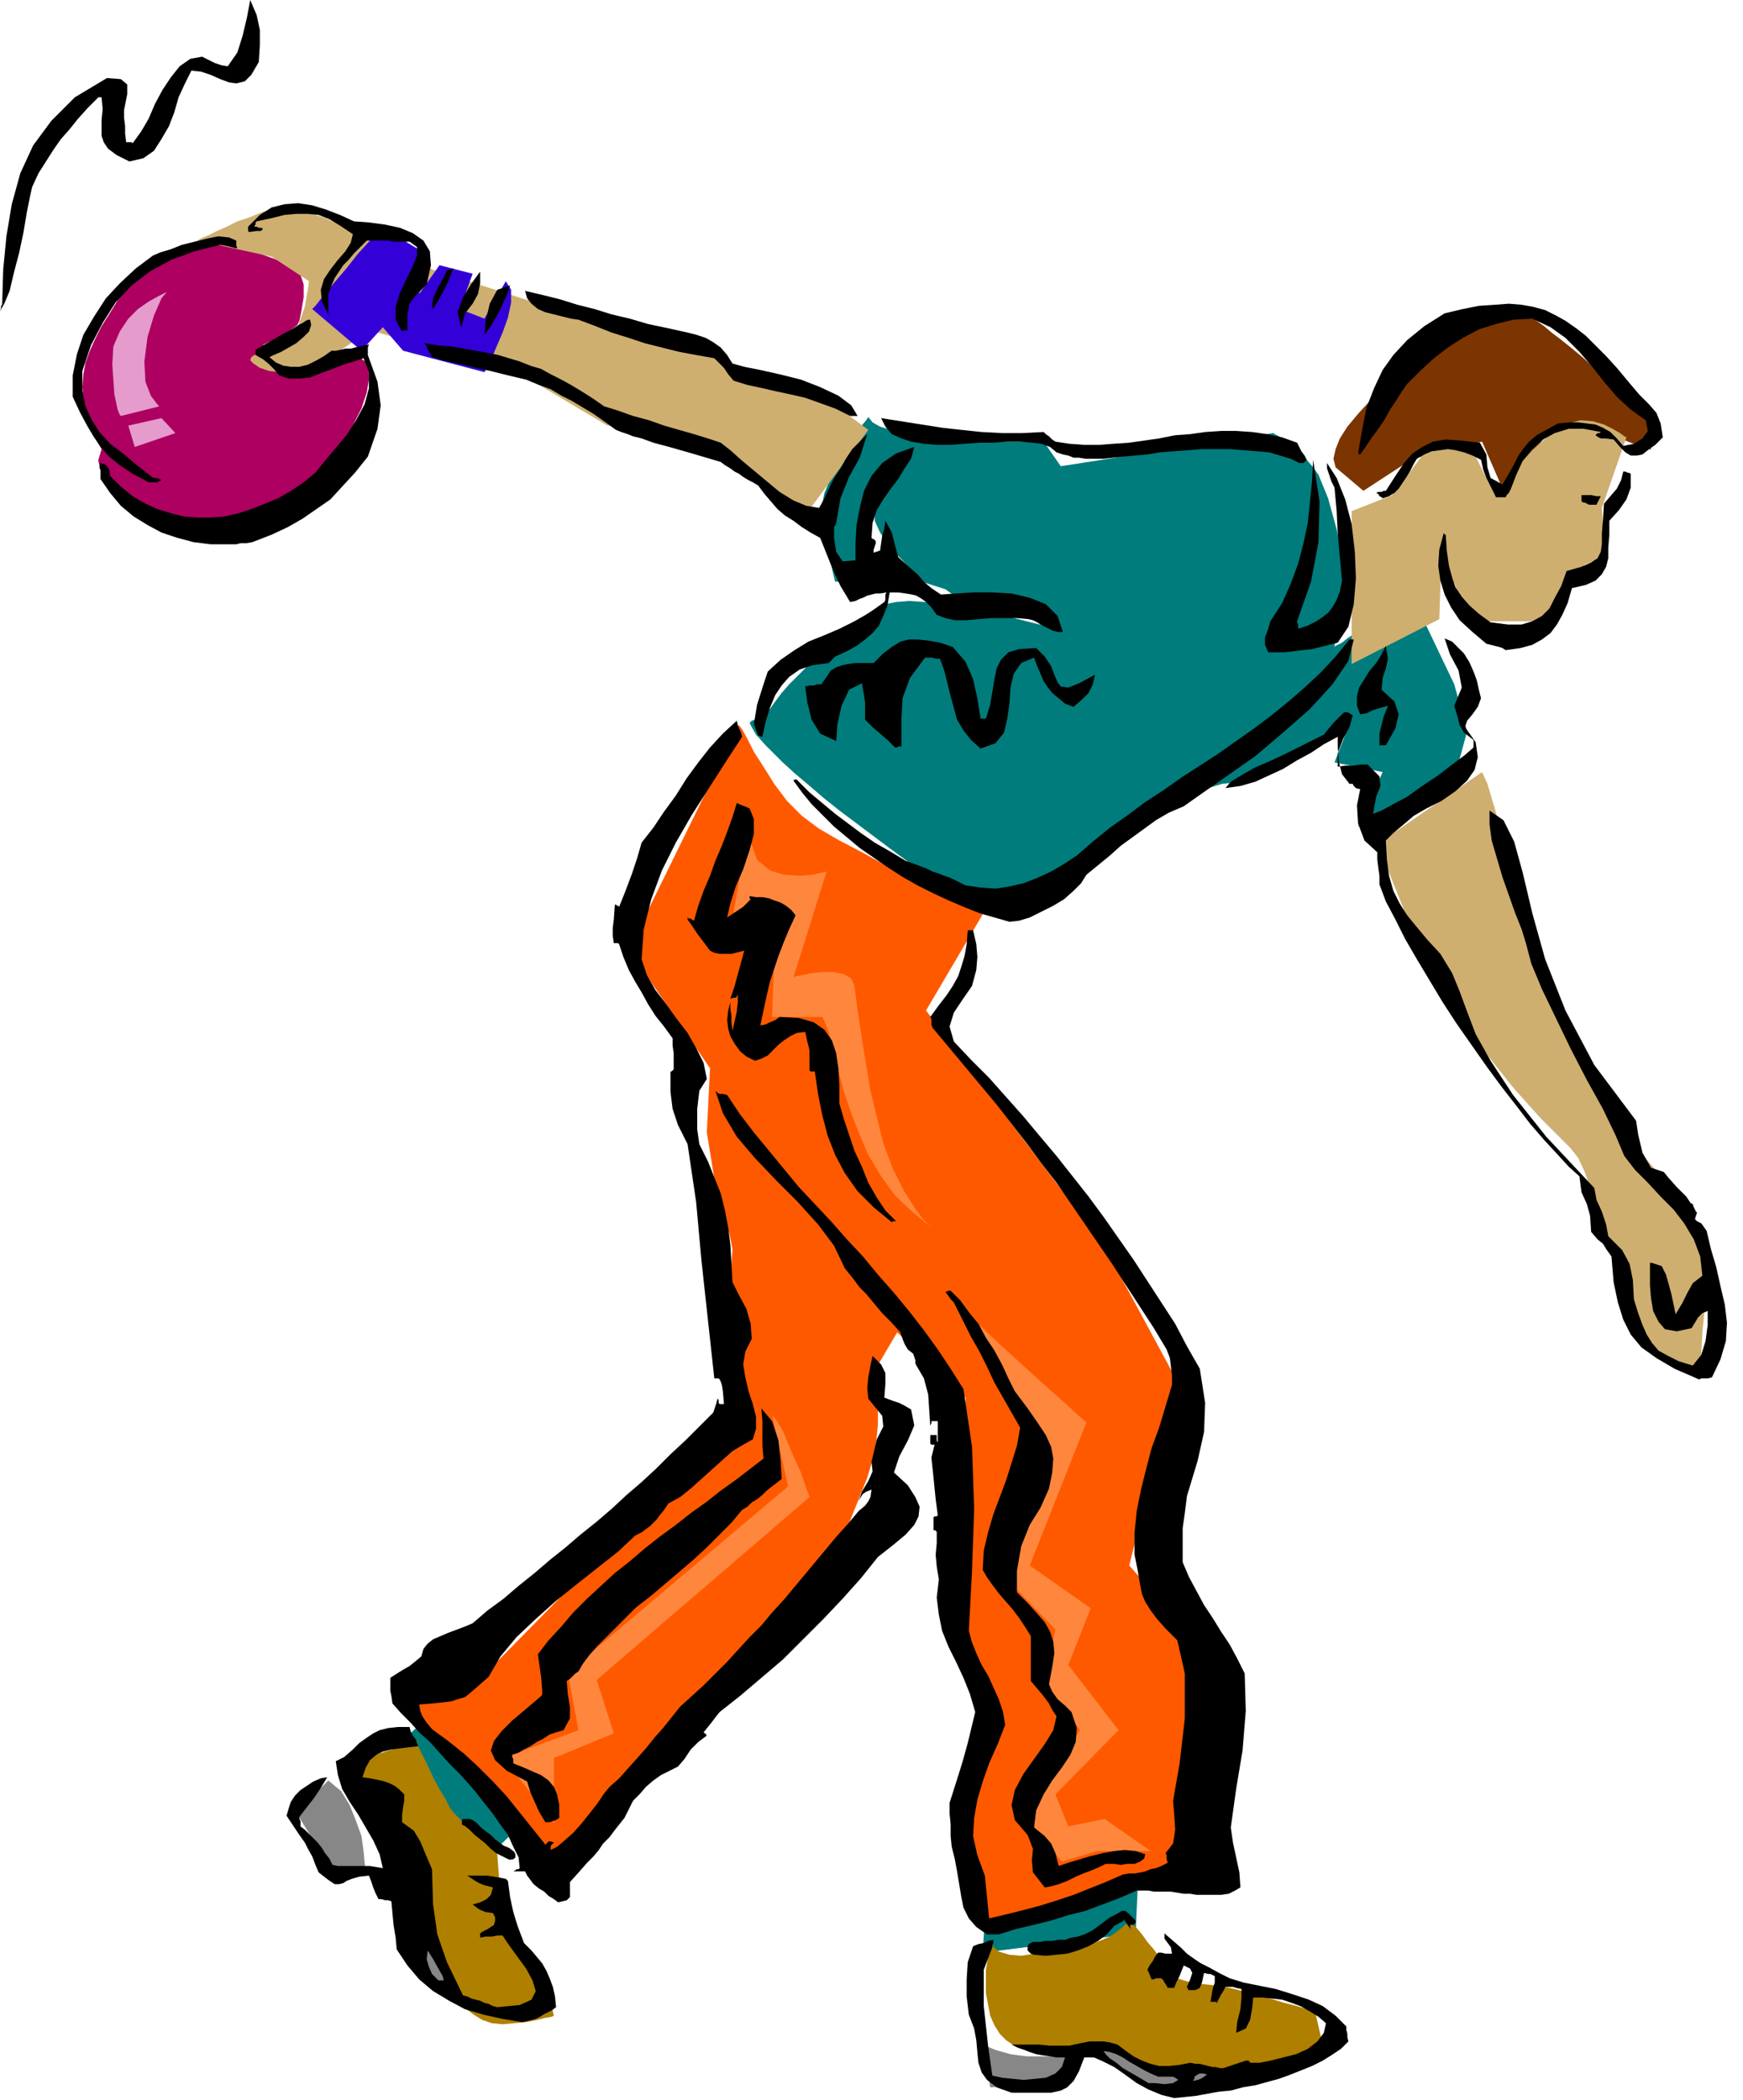 <svg xmlns="http://www.w3.org/2000/svg" width="1.63in" height="1.964in" fill-rule="evenodd" stroke-linecap="round" preserveAspectRatio="none" viewBox="0 0 1630 1964"><style>.pen1{stroke:none}.brush3{fill:#878787}.brush4{fill:#007c7c}.brush7{fill:#ff873d}.brush9{fill:#ceaf70}.brush12{fill:#000}</style><path d="M219 228h-5l-9 1-13 2-15 4-16 6-16 7-14 9-12 12-9 12-8 13-7 11-6 12-5 11-4 11-2 11-1 12 2 22 6 18 7 13 3 5-3 10v2l3 6 6 13 3 5 5 5 7 6 8 6 10 6 11 6 11 5 13 4 13 3 13 2 14 1 14-2 14-4 14-6 13-8 13-12 22-25 17-23 13-20 9-18 5-15 2-12v-9l-2-7-6-4-9-1-12 1-12 3-13 3-11 2-9 2-6-1-7-6-6-7-4-6-2-3h1l4-2 5-2 6-3 6-3 5-4 5-4 2-4 2-10 2-12v-12l-3-9-5-4-8-5-9-5-11-4-10-4-9-4-7-2-3-1z" class="pen1" style="fill:#ad0060"/><path d="m307 1665-30 30 37 60 28-3v-3l-1-7-1-11-2-14-5-14-6-15-8-13-12-10zm612 247 7 40 63-3 21-27h-3l-7 1h-40l-15-2-14-4-12-5z" class="pen1 brush3"/><path d="m403 1603-45 42 100 90 42-41-97-91zm662 139-3 66-143 18 4-63 142-21z" class="pen1 brush4"/><path d="m391 1628-49 16-4 5-6 12-4 16 6 14 6 7 6 8 6 9 6 9 5 10 4 10 4 11 3 10 3 18 1 16 2 15 7 14 6 8 7 9 8 9 9 9 9 8 9 7 8 6 8 5 9 3 10 1 11-1 11-1 10-2 8-2 6-1 2-1-1-4-3-12-6-17-10-20-6-10-6-11-5-10-4-9-4-8-3-6-1-5-1-1-4-51-1-1-4-1-6-3-7-4-7-4-7-5-6-6-5-6-4-8-6-10-6-11-5-11-5-10-4-8-1-5h1zm535 190-1 7-3 17v22l4 21 4 9 5 8 6 6 6 4 7 3 7 2 8 2h15l9-1 9-1h18l8 2 8 2 7 4 7 5 8 5 9 4 9 3 9 3 10 2 9 2h9l12-1 18-3 20-4 22-4 21-4 17-4 12-3 5-1-10-43-2-1-6-2-9-3-12-3-13-4-13-4-13-3-12-3-11-2-9-1-9-1-7-1-7-2-6-2-6-5-5-6-5-8-6-8-6-7-5-7-5-6-4-4-2-3-1-1-1 1-2 3-3 3-5 4-7 5-7 3-8 3-10 1-10 1-12 2-12 3-12 3-12 2-11-1-10-3-8-7z" class="pen1" style="fill:#af7f00"/><path d="M691 678 588 888l76 111-3 60 13 80 3 4 5 10 3 15-1 15-3 14-2 10-1 7v2l1 8 2 18 2 21 1 17 1 15 1 15 1 12 1 5-237 241-67 26 130 151 259-271 2-4 5-12 7-16 8-20 8-20 8-20 5-17 3-12 2-21v-24l-1-20-1-8 20-34 64 61-4 237 34 57-30 104 23 97 180-54 10-217-60-67 44-174-67-124-167-221 53-90-5-2-13-7-19-9-23-12-26-13-25-14-23-12-19-11-16-12-14-14-12-16-10-16-9-14-6-12-5-9-3-4z" class="pen1" style="fill:#ff5900"/><path d="m702 761-21 121 45-40-4 109h47l2 4 4 10 4 15 4 15 2 10 4 15 6 18 8 21 9 21 12 20 13 18 16 15 12 10 5 4-1-1-6-6-8-11-10-16-10-20-9-24-12-49-7-42-5-33-3-23-3-7-7-4-9-2h-11l-10 1-9 2-6 1-2 1 31-99-4 1-9 2-12 1-15-1-13-4-12-10-6-17v-26z" class="pen1 brush7"/><path d="m812 390-2 3-5 6-7 11-7 12-8 13-7 14-5 12-2 10 2 21 4 24 4 20 2 8h27v-13l2-29 6-33 11-21 5-4v1l-3 5-4 7-4 9-3 11v10l5 11 7 10 7 9 7 7 6 7 5 6 4 4 2 2 1 1 22 7 18 13 21-5 57 27-4-1-12-3-16-4-20-4-22-4-21-4-20-3-15-1-12 1-10 2-9 4-8 5-7 6-7 6-8 8-8 7-9 8-9 7-9 8-8 8-8 8-7 8-6 8-5 7-5 6-5 3-4 1-3 1-2 2 2 4 4 7 9 10 7 7 9 9 11 10 13 11 14 12 15 12 16 12 16 12 16 12 15 11 15 10 14 9 12 7 11 6 9 4 6 2 12-1 15-4 18-6 19-9 18-11 18-10 15-11 12-9 12-9 14-9 15-8 16-8 16-6 15-5 13-4 10-1 10-2 12-3 12-6 13-7 11-6 9-6 7-3 2-2 31-15-12 31 45 9-23 51 93-56 9-33-12-44-31-65-1-1-3-2-4-2-6-3-6-1-7 1-8 2-7 6-7 7-7 6-7 5-6 4-5 4-4 2-2 1-1 1 9-73-2-11-5-26-8-29-9-22-5-7-6-7-7-7-7-6-7-5-5-4-4-2-1-1-199 31-16-23h-48l-14-1h-14l-15-1-15-2-13-2-13-2-11-3-10-3-7-4-4-5z" class="pen1 brush4"/><path d="m1249 437 26 22 46-30 65-16 20 46 30-38 1-1 2-4 4-5 5-6 6-5 8-3 9-1 11 2 12 4 11 4 10 4 10 4 8 3 6 2 4 1 1 1-4-27-3-3-6-7-11-10-12-13-13-13-14-13-12-10-10-8-8-6-7-6-7-5-7-5-7-4-7-2-9-1-9 1-6 3-9 4-10 7-12 7-13 9-14 10-14 11-14 12-13 12-12 11-11 12-10 12-7 11-4 10-2 9 2 8z" class="pen1" style="fill:#7c3500"/><path d="m331 217-2-1-6-4-10-4-11-5-14-4-14-3h-14l-14 2-12 5-12 4-10 5-9 4-8 4-5 2-4 2-1 1 69 15 35 23-1 7-3 17-7 20-12 14-8 4-7 3-7 2-6 2-3 2-1 3 3 3 6 4 9 3 10 1h9l9-2 8-2 6-2 4-1 2-1 46-31h1l4 1 6 2 7 2 8 2 8 3 8 3 8 3 9 3 13 4 14 3 15 4 14 4 12 2 8 2 3 1 84 50 88 11 94 77 62-84-31-23-87-27-30-20-176-53-84-27-39-27-34-8z" class="pen1 brush9"/><path d="m358 213 38 23-4 39 19-27 31 8-12 33 23 9 20-35 5 8v12l-3 14-5 14-6 14-5 12-4 8-2 3-76-20-19-22-20 22-46-39 3-3 7-9 10-12 12-14 11-14 11-12 8-9 4-3z" class="pen1" style="fill:#3300d8"/><path d="m1386 722-93 64v2l1 8 5 20 14 35 10 24 13 26 16 28 19 29 21 30 23 29 26 29 28 28 7 9 6 13 6 17 6 17 5 17 4 14 3 10 1 4 13 30 7 24 3 15v6l60 37v-6l1-16 1-19 2-20v-23l-3-30-4-24-2-11-47-56-5-8-13-23-19-33-21-39-22-41-20-40-16-35-8-25-7-40-8-38-8-27-5-11zm-49-305-35 46-38 15v143l82-42 2-62 27 64h65l42-53 19-7-3-46 23-66-2-1-4-3-7-4-8-4-10-3-12-1-11 3-12 6-11 9-11 10-9 10-9 10-7 9-5 7-4 4-1 2-23-46h-2l-4 1h-14l-8 1h-6l-4-1v-1z" class="pen1 brush9"/><path d="m896 1220 80 123-37 131 48 50-11 47 34 47-51 80 34 43 33-10h50l-43-30-34 7-12-30 59-60-47-61 21-53-57-40 53-134-5-4-13-12-18-16-21-19-22-20-19-18-15-13-7-8zm-174 103 15 67-206 174 10 54-70 26 47 61v-61l56-23-16-50 199-171-1-3-3-8-4-12-6-13-6-14-5-12-6-10-4-5z" class="pen1 brush7"/><path d="m156 273-2 1-6 3-9 5-10 7-9 9-8 12-6 14-1 17 2 28 3 14 2 5 1 1 36-9-2-2-6-8-5-13-1-19 3-23 6-20 7-16 5-6zm-36 125 31-7 13 14-38 13-6-20z" class="pen1" style="fill:#e59bcc"/><path d="m1098 1962-12-3-12-5-11-6-11-8-10-7-10-5-9-4h-9l-5 13-5 9-6 6-6 3-9 2h-37l-14-5-9-7-5-7-3-9-1-10-1-11-2-11-5-13-2-17v-16l1-16 5-15 5-2 5-1 4-2 5-1v3l-1 2v2l-8 21v34l4 37 4 28 9 2 10 1 10 1 11-1 10-1 9-4 6-6 3-9h-8l-6-1-7-1-6-1-6-2-5-2-6-2-6-3h26l9 1h19l9-2 10-2h13l6 1 7 2 8 6 7 5 8 4 8 3 8 2h9l10-1 10-2 5 1h4l4 1 4 1 4 1h3l4 1h3l12-4 6-2 3-1h3v1h1v1h9l10-2 12-3 12-3 11-5 9-7 6-8 2-9-7-6-8-5-9-5-8-3-9-3-9-1-9-1h-9l-1 10-2 11-4 8-9 4 1-10 3-12 1-11v-8l-5-1-3-1h-7l-2 4-2 3-2 4-2 4-1-1h-5l1-6 1-6 2-6v-6l-2-1-2-1h-2l-4-1-2 9-2 5-4 2h-7v-2h-1v-1l3-7 2-6-2-4-6-3-2 5-2 5-3 6-2 5h-6l-1-2-2-3-1-2-2-2h-5l-2 1h-2l-1-2-1-3-1-2-1-2 2-4 3-4 2-4 3-4h3l4 1h6l-1-6-3-4-3-4v-5l8 7 7 6 6 6 7 5 6 4 8 4 9 5 10 5 13 4 15 3 15 3 16 5 15 5 13 6 12 9 10 10v3l1 4v3l1 4-7 7-9 6-8 5-10 5-10 4-10 4-11 4-11 3-11 3-12 2-11 3-11 1-11 2-11 2-10 1-10 1z" class="pen1 brush12"/><path d="m1074 1948-5-3-5-3-7-4-7-4-6-5-6-4-4-4-2-3 6 1 6 2 6 3 6 4 7 4 7 4 6 3 7 3h14l2 1 3 2-5 3-8 1-9-1h-6zm42-2v-1l1-1v-2l3-2 2-1h3l4 1-3 2-3 2-3 1-4 1z" class="pen1 brush3"/><path d="m488 1891-18-3-18-4-17-5-15-8-15-9-13-11-11-13-10-15-1-11-2-12-1-11-1-11-3-1h-3l-3-1h-3l-3-6-2-5-2-6-2-5-9 1-7 2-5 2-3 2-4 1h-4l-6-4-9-7-3-7-3-8-4-7-3-6-5-7-4-6-4-6-4-6 2-7 2-6 4-6 5-5 6-4 6-4 7-3 6-1-6 10-6 9-7 9-7 9v2l1 2v5l4 3 4 4 4 4 4 4 4 5 3 5 4 5 3 6 5 1h30l6 1 6 1-3-13-6-13-7-12-7-12-8-12-7-12-4-13-2-13 2-1 2-1 2-1 2-1 8-7 6-6 7-5 6-4 6-3 8-2 9-1h11l1 4 2 4 3 4 2 6-9 1-8 1-8 1-8 2-6 3-6 5-4 7-3 9 7 1 5 1 5 1 4 1 5 2 4 2 4 3 5 5v6l-1 6-1 7v7l11 8 6 10 5 12 6 14 1 33 4 28 9 26 15 31 4 1 4 2 4 1 4 1 4 2 4 1 4 2 4 1 21-2 11-5 4-8-3-10-6-11-8-11-8-11-6-9h-5l-5 1h-6l-5 1v-4l3-2 4-2 3-2 3-2 1-4v-3l-1-2-1-2-7-1-5-2-3-2-4-3 7-2 6-3 4-4 2-7-8-2-5-2-5-3-6-4h19l6 1 6 1 5 1 2 2 2 15 3 14 4 13 6 16 7 7 5 6 5 6 4 7 3 7 3 8 2 9 1 10-4 3-4 2-4 2-3 2-4 2-4 1-4 1-5 1z" class="pen1 brush12"/><path d="m410 1852-6-6-3-7-2-7 1-8 5 8 5 9 4 7 1 4h-5z" class="pen1 brush3"/><path d="m923 1809-10-7-7-8-5-10-2-10-2-12-2-12-2-11-3-12-1-10v-11l-1-10v-10l7-22 5-16 5-18 7-29-5-17-6-15-7-15-7-14-6-15-3-15-2-16 2-17-2-12-1-11 1-11v-11h-1v-1h-2v-12l1-1h2l1-1-2-15-2-20-2-19 3-12h-3l-1-1v-8h6v5l1 2v-20h-6v2l-1 2v1l-1-15-1-15-4-15-7-12-1-2v-3l-1-3-1-3-5-4-3-5-2-5-2-6-9-10-8-8-5-6-5-6-5-6-6-6-6-8-8-10-10-21-15-20-19-21-20-20-20-21-17-20-13-22-7-21 2 2 2 1h3l4 1 12 18 13 17 14 17 14 17 14 17 15 16 15 16 15 17 15 16 14 17 15 17 14 17 14 18 13 18 12 18 12 19 8 54 2 58-2 58-3 56 3 11 4 10 5 11 6 10 5 11 5 11 4 12 2 12-7 18-8 18-6 17-5 17-3 17-1 17 4 18 7 19 1 10 1 10 1 10 1 10 17-4 16-4 15-4 16-5 15-5 15-6 15-6 16-7 6-1h5l6-1 4-1 5-2 5-1 5-2 6-3-1-3v-4l-1-2 7-9 2-13-1-15-1-12 6-34 5-43v-42l-7-31-11-11-8-9-6-8-5-8-3-7-2-10-2-12-3-15v-21l2-20 4-20 5-20 5-19 7-19 6-20 6-20v-9l-1-8-1-8-3-8-12-20-13-20-13-20-13-20-13-19-13-19-13-19-13-19-14-18-14-19-14-18-14-18-15-18-15-18-15-18-15-18-1-3v-5l-1-2 8-11 7-9 6-9 5-9 3-9 3-10 2-11 1-13h5l3 13 1 12-1 12-4 15-9 13-8 12-4 13 4 14 16 17 17 17 16 18 16 18 15 18 16 19 15 19 15 19 14 19 14 20 14 20 13 20 13 20 13 20 11 21 12 21 5 32-1 27-6 27-10 33-2 16-2 14v32l6 14 7 13 7 13 8 12 8 13 8 12 7 13 7 14 1 35-3 37-6 36-5 36 2 14 3 14 3 14 1 14-5 3-6 3-7 1h-23l-6-1h-6l-6-1-6-1h-16l-5-1h-11l-16 7-16 6-16 6-16 4-16 5-16 4-17 4-16 5h-11z" class="pen1 brush12"/><path d="m522 1779-4-3-5-3-4-4-5-3-5-4-3-4-3-4-2-4h-11l2-1 1-1h2l1-1-1-10-5-10-5-11-8-11-7-10-8-10-7-9-6-7-9-10-10-10-9-10-9-10-10-9-8-9-9-9-8-9-1-7-1-5v-12l11-7 7-4 5-4 6-5 2-7 4-5 5-4 7-3 7-3 8-3 8-3 7-3 14-12 15-11 14-12 15-12 14-12 15-12 14-12 15-12 14-12 14-13 14-12 14-13 13-13 14-13 13-13 13-13 1-3 1-3 1-3 1-4 1 1v3l1 1h4l-1-12-1-6-1-3-1-2-1-1h-4l-6-55-6-55-5-55-8-54-9-18-5-15-2-16v-19h1l1-1 1-1v-15l-1-7v-7l-8-11-8-10-7-11-6-11-6-10-6-11-5-12-4-12-1-1h-4l-1-7v-7l1-8 1-14h1l1 1h1l1 1 6-15 6-16 5-15 4-14 11-14 10-15 11-15 10-16 11-15 11-14 12-13 13-12 1 4 1 3 2 4 1 4-15 23-16 25-16 25-15 26-13 26-10 27-7 28-2 28 5 15 8 14 10 13 10 14 10 13 8 14 7 14 3 15-7 11-2 17v19l2 14 8 16 6 15 6 15 4 16 3 16 2 16 1 17 1 18 6 12 7 13 4 14 1 14-6 12-2 12 2 12 3 13 4 12 3 12v11l-3 10-9 5-10 6-9 8-10 9-10 9-10 9-10 8-11 6-4 6-4 5-3 4-3 3-3 3-4 3-4 3-6 3-16 15-19 15-19 15-20 16-19 17-18 17-15 18-11 19-9 8-7 6-6 5-7 2-6 2-8 1-10 1-12 1 1 6 2 5 4 6 5 6 15 11 15 12 13 12 14 14 13 14 12 15 12 15 12 15 2-2 1-1h2l3 1-2 2-1 1v4l6-3 7-6 8-7 8-9 8-10 7-9 6-9 5-6 9-8 8-9 9-10 8-9 8-10 8-9 8-10 8-10 11-10 11-10 11-11 11-11 10-11 11-12 11-11 10-12 11-12 10-12 10-12 10-12 10-12 10-12 10-11 10-12 6-5 3-4 2-4 1-7-5 2-3 2-2 3-2 4 3-9 6-10 4-9-1-9 5-21 6-12-1-10-13-16-1-10 1-10 2-11 2-9 8 8 4 8v10l-1 13 8 3 6 2 4 2 7 4 3 15-6 14-8 15-5 15 13 12 7 11 4 9-1 9-4 8-8 9-12 10-14 11-16 20-17 19-18 19-19 19-19 19-20 17-20 17-19 15-4 5-3 4-4 5-4 5 1 1h1v1l1 1-8 6-7 7-6 9-6 7-8 4-8 4-7 5-7 6-6 7-6 6-4 8-4 8-8 10-6 8-6 6-4 6-5 6-6 6-7 8-9 10v14l-3 3-8 2zm455-14-11-14-1-11 1-11-5-13-12-14-3-14 3-14 8-15 10-14 10-14 8-13 3-13-4-6-3-6-6-8-11-13v-42l-5-8-6-9-6-8-7-8-6-7-6-8-5-7-4-7 1-18 4-17 5-17 6-16 6-16 5-16 5-16 3-17-8-14-8-14-8-14-7-15-7-14-8-14-7-14-7-14-2-4-3-3-2-3-3-4h1l2-1h2l9 9 8 11 9 11 7 13 8 12 7 13 6 13 6 12 12 16 9 13 8 12 5 11 2 11-1 13-3 15-8 18-10 16-8 20-4 23v20l10 10 9 10 7 8 5 9 3 9 1 11-2 13-3 16 3 7 5 7 7 6 6 6 5 15-1 13-5 12-8 12-9 12-8 13-7 15-2 16 10 8 6 7 4 9 3 12 9-3 10-3 10-3 12-3 11-2 10-1 10 1 9 3-1 4-4 3-5 2h-7l-6 1-6-1h-8l-6 3-7 3-8 3-7 3-8 4-8 3-7 2-6 1z" class="pen1 brush12"/><path d="m510 1704-6-10-4-9-4-9-3-10-19-10-11-10-4-9 3-9 7-9 10-10 13-11 13-11 2-2v-5l-1-12-3-21 10-13 12-13 11-13 13-13 13-12 13-12 14-11 14-12 14-11 15-11 14-11 14-10 14-11 14-10 13-10 13-10-1-12v-23l-1-12 10 12 6 18 2 19 1 17-5 4-4 3-5 4-4 4-5 4-5 3-4 4-5 3-10 12-12 12-12 12-12 11-14 12-13 11-13 11-13 10-6 6-7 7-8 8-8 8-8 8-7 8-6 8-4 7-3 2-2 2-3 3-3 2 1 12 2 12v11l-6 11-7 2-6 2-6 4-6 3-6 4-6 3-5 3-6 2v2l1 2v4l10 4 9 4 7 3 7 5 5 6 3 7 2 10v12l-3 2-3 1-3 1h-4zm324-561-17-14-15-15-12-17-9-17-7-18-5-19-4-20-3-21h-4l-1-1v-19l-2-8-2-9-8 1-6 3-6 4-5 4-5 5-5 5-6 3-6 2-8-4-6-5-5-7-4-7-2-7-1-8 1-9 2-8v6l1 7v6l1 8 2-9 2-9 1-9v-7l-1 2-1 1h-2l-3 1 4-12 3-11 3-11 3-11-4 1-4 1-4 1h-11l-5-1-4-2-12-16-6-9-3-4v-2l1 1h2l1 1 2 1 4-14 5-14 6-14 5-14 6-14 5-13 5-14 4-13 12 5 4 10v14l-4 15-6 18-7 16-5 16-3 13 9-6 6-4 3-3 4-4-1-1v-2l6 1h6l6 1 5 2 6 2 5 3 5 4 4 5-6 13-5 12-5 13-4 12-4 12-3 13-3 14-3 14 5-1 4-2 5-2 4-3 18 1 14 4 10 7 7 10 4 12 2 14 1 16v17l4 14 5 15 5 15 7 15 6 15 8 14 8 12 10 10h-3l-1 1zm755 147-23-10-17-10-14-10-10-12-7-14-5-16-4-19-2-24-5-7-3-5-5-4-6-7-1-15-3-11-5-11-2-15-10-9-11-12-12-13-13-15-13-17-14-18-14-19-14-20-14-20-13-20-12-20-12-20-11-19-9-18-9-17-6-16v-8l-1-7-1-8v-7l-12-11-6-16-1-17 3-15-4-1-2-2-1-2h-3l-7-9-3-12-1-13v-10l-13 7-12 8-13 7-13 8-13 6-13 6-14 4-14 2 5-6 10-6 12-7 14-6 15-7 14-7 12-6 10-5 4-5 5-6 5-5 5-5h3l2 1 3 2-3 11-6 11-5 13v13l7-1h7l7-1h7l11 11 1 9-4 10-3 16 8-3 11-6 13-7 14-10 15-10 13-10 12-9 8-7v-7l-9-7-4-7-2-8-3-10 7-17-3-16-8-15-5-15 7 3 5 5 6 6 5 8 4 9 3 8 2 9 2 8-3 8-5 7-5 6-2 6 10 14 2 14-3 12-7 10-11 10-13 9-14 7-12 7-7 6-6 5-7 6-6 6 1 18 2 15 4 14 6 12 7 11 9 11 10 12 12 13 11 18 7 17 7 19 8 21 14 25 21 32 31 39 45 48 2 11 5 11 4 12 2 11 13 13 7 13 3 15 1 18 4 13 4 11 4 9 5 8 6 7 9 5 10 5 13 4 8-10 4-13 2-15v-13l-5 2-4 4-3 5-3 5-14 3-11-2-6-7-5-10-2-12-1-12v-21h2l3 1 3 1 3 1 4 8 2 7 3 11 4 19 6-10 5-10 5-9 9-7-2-18-6-16-9-15-10-13-12-12-12-13-12-12-10-13-8-19-12-25-15-27-15-29-14-29-13-27-10-24-5-19-4-13-6-15-6-17-6-17-5-17-5-17-2-15v-13l13 9 10 20 8 29 9 38 12 43 19 48 27 51 39 52 2 13 4 17 8 14 12 4 4 5 8 9 9 9 4 6 2 1 1 3 2 4 1 1-2 6 2 2 4 2 5 7 4 17 5 17 4 18 4 17 2 17-1 17-5 17-8 17-4 1h-6l-2 1zM944 862l-14-4-14-4-15-6-14-6-15-7-14-7-14-8-14-9-13-9-13-9-12-10-12-10-11-11-10-10-9-11-8-11 1-1h2l12 12 12 10 12 10 12 9 12 9 13 9 14 8 15 9 11 4 8 3 6 3 6 2 5 2 6 2 6 3 8 4 14 2 14 1 13-2 13-3 13-5 13-6 12-7 12-8 15-13 16-13 17-12 16-12 17-11 17-12 17-11 17-11 17-12 17-12 16-12 16-13 15-13 15-14 14-15 13-16h4l-5 20-15 22-21 23-25 22-26 22-27 19-23 16-17 12-14 6-12 7-11 8-11 8-11 8-10 9-11 9-11 9-5 8-7 7-9 8-10 6-12 6-10 5-10 3-9 1z" class="pen1 brush12"/><path d="m917 700-9-8-7-9-6-10-3-11-3-11-3-12-3-12-4-11h-4l-3-1h-7l-14 19-7 19-1 20v25h-3l-1 1h-2l-7-7-7-6-7-6-7-7v-16l-1-7-2-11-12 6-7 15-4 18-1 15-15-7-8-13-4-16-2-15 4-1h4l3-1h4l5-7 4-6 5-3 6-2 5-1 7-1h17l9-9 8-6 8-5 8-2h8l10 1 11 2 12 4 12 14 7 16 4 18 3 19h5l4-13 2-12 2-12 2-10 4-8 7-7 10-3 16-1 8 8 6 9 3 8 3 7 3 4 7 1 10-4 15-8-2 9-4 8-6 6-8 7-8-3-6-5-6-5-4-5-4-6-3-7-3-7-3-8-12 5-7 10-3 13-1 15-2 14-3 13-8 10-14 5zm373-3v-11l2-8 2-8 4-10-7 2-7 2-6 3-6 1-3-8v-9l2-8 5-8 5-8 6-7 5-8 4-8 2 12-2 9-3 9-1 11 12 11 4 12-3 13-9 16h-6z" class="pen1 brush12"/><path d="m709 688-4-11 3-18 6-19 4-12 12-11 13-9 13-8 15-6 14-6 14-7 14-8 14-10 1-2v-5l1-2-6 1h-4l-4 1-4 1-4 2-3 1-4 2-5 1-9-15-7-15-6-15-6-15-9-5-8-5-8-6-8-5-7-6-6-7-6-7-6-8-5-3-4-2-5-3-4-3-4-2-4-3-5-3-4-3-27-8-21-6-15-4-11-4-8-2-5-2-6-2-5-2-11-8-10-7-10-6-10-6-10-5-10-6-11-4-12-5-17-4-16-4-14-3-12-3-10-2-9-2-6-2-4-1-2-4-2-3-1-3-2-3 13 2 12 1 12 2 11 2 11 2 10 2 10 3 10 3 10 4 10 3 9 5 10 5 9 5 10 6 11 7 10 7 13 4 14 5 15 4 14 5 14 4 14 4 13 4 12 4 9 7 10 9 12 10 12 10 12 10 13 8 12 5 12 2 5-9 4-9 5-10 6-9 5-9 6-9 7-7 7-7-7 22-10 18-8 20-4 23v1l-1 1v1h-1v11l2 13 6 9 12-1v-16l1-17 3-16 4-16 7-14 10-12 13-9 17-6-3 11-6 9-6 10-7 9-7 10-6 10-4 12-1 14 1 1h1l1 1 1 1v2l-1 3-1 3v3l2-1h1l2-1h1l1-7 1-7 2-7 1-7 6 11 3 12 3 11 11 10 7 6 6 7 7 6 9 6 14-1 16-1h18l18 1 17 4 15 6 11 11 5 15h-4l-5-1-4-2-4-2-4-2-3-2-4-2-4-1-11-1h-24l-12 1-11 1h-11l-9-2-8-3-5-7-5-5-4-3-5-3-4-1-6-1-7-1h-8l-2 12-4 10-4 9-6 7-7 6-8 6-9 5-11 5-1 1-2 2-1 1-2 2-15 2-12 4-10 7-7 8-6 9-5 12-4 13-3 14h-1l-2-1h-1zm477-78-3-7v-7l3-8 2-7 11-17 8-18 7-19 5-19 4-19 2-19 2-20 1-20 6 39-1 38-7 37-13 37v1l1 2v4l9-3 8-4 6-4 5-4 4-5 4-7 3-8 2-10-2-22-2-22-1-21-2-22-3-6-2-6-2-6v-5l9 14 8 20 6 23 3 26 1 25-2 24-5 21-10 15-8 2-8 2-8 2-9 1-8 1-9 1h-15zm222-2-3-2-3-1-4-1-8-2-13-11-12-11-8-12-6-12-4-13-2-14 1-15 4-15h1v1h1l1 15 2 14 3 11 3 9 6 9 7 8 9 8 11 8 16 2h13l10-3 9-5 7-7 5-10 6-11 5-14 14-4 9-4 6-4 3-6 1-7v-10l1-12 1-16 6-7 6-7 4-8 2-8h2l2 1h1l2 1v13l-4 11-7 10-9 10v13l-1 12v10l-2 8-4 7-6 6-9 4-13 3-4 14-5 11-5 9-6 8-8 6-9 5-11 3-14 2zM197 509l-16-2-15-4-15-5-13-7-13-8-12-10-10-12-9-13v-8l-1-3v-4l5 1 2 2 2 3 1 6 10 10 11 9 12 7 11 5 13 4 12 3 12 1h13l13-1 13-3 12-4 13-5 12-5 12-7 12-8 11-9 8-10 10-12 11-13 9-14 8-15 4-15v-15l-5-13-9 3-10 3-10 4-11 4-10 4-10 1h-10l-9-3-5-6-5-5-5-4-7-4v-5l14-8 12-7 8-4 6-4 4-2 3-2 2-1h2l1 5-2 6-5 5-7 6-7 4-7 4-7 3-4 2 6 5 7 3 7 1h8l8-2 8-4 7-4 7-5h4l5-1 4-1h5l4-1 4-1 5-1 4-1-1 3v7l9 25 3 22-3 22-9 26-12 15-12 13-11 12-13 9-13 9-14 8-15 7-18 7-6 1h-5l-4 1h-24z" class="pen1 brush12"/><path d="m1486 472-2-1-2-1h-1l-2-1v-6h9l5 1h4l-1 2-1 2-1 2-1 2h-7zm-193-6-1-1-2-1-1-2-2-1 2-1h3l2-1h2l9-14 8-12 8-9 9-6 10-5 12-2 14 1 18 2 6 11 1 12 3 10 11 6 6-10 5-9 4-8 5-7 5-6 7-6 9-5 11-6 10-1h9l8 1 8 1 7 3 7 4 6 6 6 7 10-2 8-5 5-7-2-10-14-10-13-12-12-14-11-14-12-14-13-13-14-10-17-8-18 1-16 4-16 5-15 8-14 9-13 10-13 12-12 12-5 7-5 8-6 9-5 9-6 9-6 8-6 9-5 7h-1v-1h-1l4-23 4-20 7-18 8-17 10-14 13-14 16-13 19-12 17-4 15-3 15-1 13-1 12 1 11 2 11 3 10 5 9 5 10 7 9 7 9 9 10 10 10 11 10 12 11 13 9 9 7 8 4 10 2 13-7 7-7 5-5 4-5 1h-6l-5-3-5-5-6-7-8-1h-4l-2-1-3-2 1-1 1-1h2l1-1-16-3h-14l-13 4-11 6-10 9-9 11-6 13-5 13-1 2-1 2-2 2-1 2h-9l-5-10-4-8-3-8-2-9-8-4-8-3-8-2-7-1-7 1-8 1-7 3-7 4-3 5-3 6-3 5-4 6-4 6-4 4-5 3-6 2zM139 451l-15-8-12-8-10-8-7-8-7-10-6-10-7-13-7-15v-20l4-20 6-18 10-17 11-17 13-14 15-14 16-12 7-3 10-3 10-4 12-3 12-3 10-2 10 1 7 3v5l1 2h-2l-4-1-4-1-6-1-24 6-22 8-20 11-17 13-15 16-12 19-11 21-8 24v18l3 15 6 13 7 11 10 11 12 9 13 11 14 11 2 1h3l2 1 2 1-2 1-2 1h-8zm1076-18-8-4-10-3-10-3-12-1-12-1-13-1h-26l-13 1-13 1-13 1-12 2-12 1-10 1-10 1-9 1h-17l-6-1h-5l-5-2-5-1-6-2-6-5-8-3-9-1-11-1h-12l-13 1h-13l-14 1-13 1h-13l-12-1-12-2-9-3-9-4-6-7-4-8 19 3 19 3 19 3 18 2 19 2 19 1h19l20-1 2 2 3 2 3 3 3 2 13 2 14 1h14l13-1 15-1 14-2 14-2 15-3 14-1 14-2 15-1h14l15 1 14 2 14 3 14 5 2 4 2 4 3 4 2 4-2 2-1 1h-4zm-420-44-14-7-14-5-14-5-13-3-14-3-13-3-14-3-13-4-5-6-4-6-5-5-4-4-17-3-16-3-16-4-16-4-15-5-16-5-15-6-16-6-7-1-8-2-8-2-8-2-7-3-6-5-4-5-2-7 17 4 16 4 16 5 16 4 16 5 17 4 17 5 19 4 9 2 9 2 8 2 9 3 7 4 7 5 6 7 5 8 11 3 15 3 18 4 20 5 18 7 17 8 12 9 6 10h-7zm-342-76 1-12 4-17 7-13 12-4-3 9-7 15-8 14-6 8zm-77-3-6-11v-12l4-13 6-13 6-12 4-10v-8l-7-5h-15l-5-1h-20l-6 6-6 6-5 6-5 5-4 6-4 6-3 7-3 8v19l-6-12-1-11 3-10 6-9 7-9 7-8 5-8 2-8-12-8-10-6-10-4-10-1h-11l-11 1-12 3-14 3-1 1v2l-1 1v1h2l2 1h2l2 1-1 1-1 1h-4l-7 1-1-1v-4l11-11 11-7 12-3 13-1 13 2 13 4 13 5 13 6 14 1 15 2 14 3 12 5 10 7 6 10 1 13-4 18-10 10-6 8-2 10v15h-4l-1 1zm55-5-3-13 5-14 8-13 8-11v11l-2 10-5 9-7 9-2 7-1 4v1h-1zM0 291l1-3v-2l1-1 1-33 3-31 5-30 8-29 12-26 17-23 22-22 30-18 13 1 6 5v9l-3 15v7l1 8v7l1 8h5l1 1 8-11 7-12 6-14 7-13 8-12 8-10 10-7 11-2 6 3 6 3 6 2 6 1 9-13 5-16 4-17 3-16 6 14 3 14v14l-1 16-7 12-6 6-8 2-7-1-8-3-9-4-9-3-9-1-6 12-6 13-4 14-5 13-7 12-7 11-10 7-13 3-12-6-8-6-4-6-2-6v-15l1-10-1-11h-3l-10 10-9 10-8 10-8 9-7 10-7 11-7 11-6 13-2 9-3 15-3 18-4 19-5 19-4 17-5 12-4 7zm404-3 1-9 4-9 5-9 4-8 2-1h1l2-1h1l-4 10-4 9-5 9-6 10v-1h-1zm30 1419 5 4 5 5 5 4 5 4 5 5 5 4 6 3 6 3h3l2-1 1-1v-3l-1-2-1-1-4-3-5-2-4-3-4-3-4-4-4-3-4-3-4-4-2-2-3-2-3-1h-6l-1 1v4l1 1h1zm626 87-2-2-1-1-2-2-2-1h2-1l-2-1h-3l-3 2-4 2-4 2-4 3-4 3-4 3-4 3-4 2-4 2-6 2-6 1-6 2h-6l-6 1h-6l-6 1h-6l-2 1-2 1-1 2v4l2 2 1 1 3 1 11 1 10-1 10-1 10-3 10-4 9-5 8-6 7-8 11-6-3 1h2l-1-1 7 10-1-2v-3l-1-1 1 1h3l1-1 1-1v-2l-1-1-1-1z" class="pen1 brush12"/></svg>
